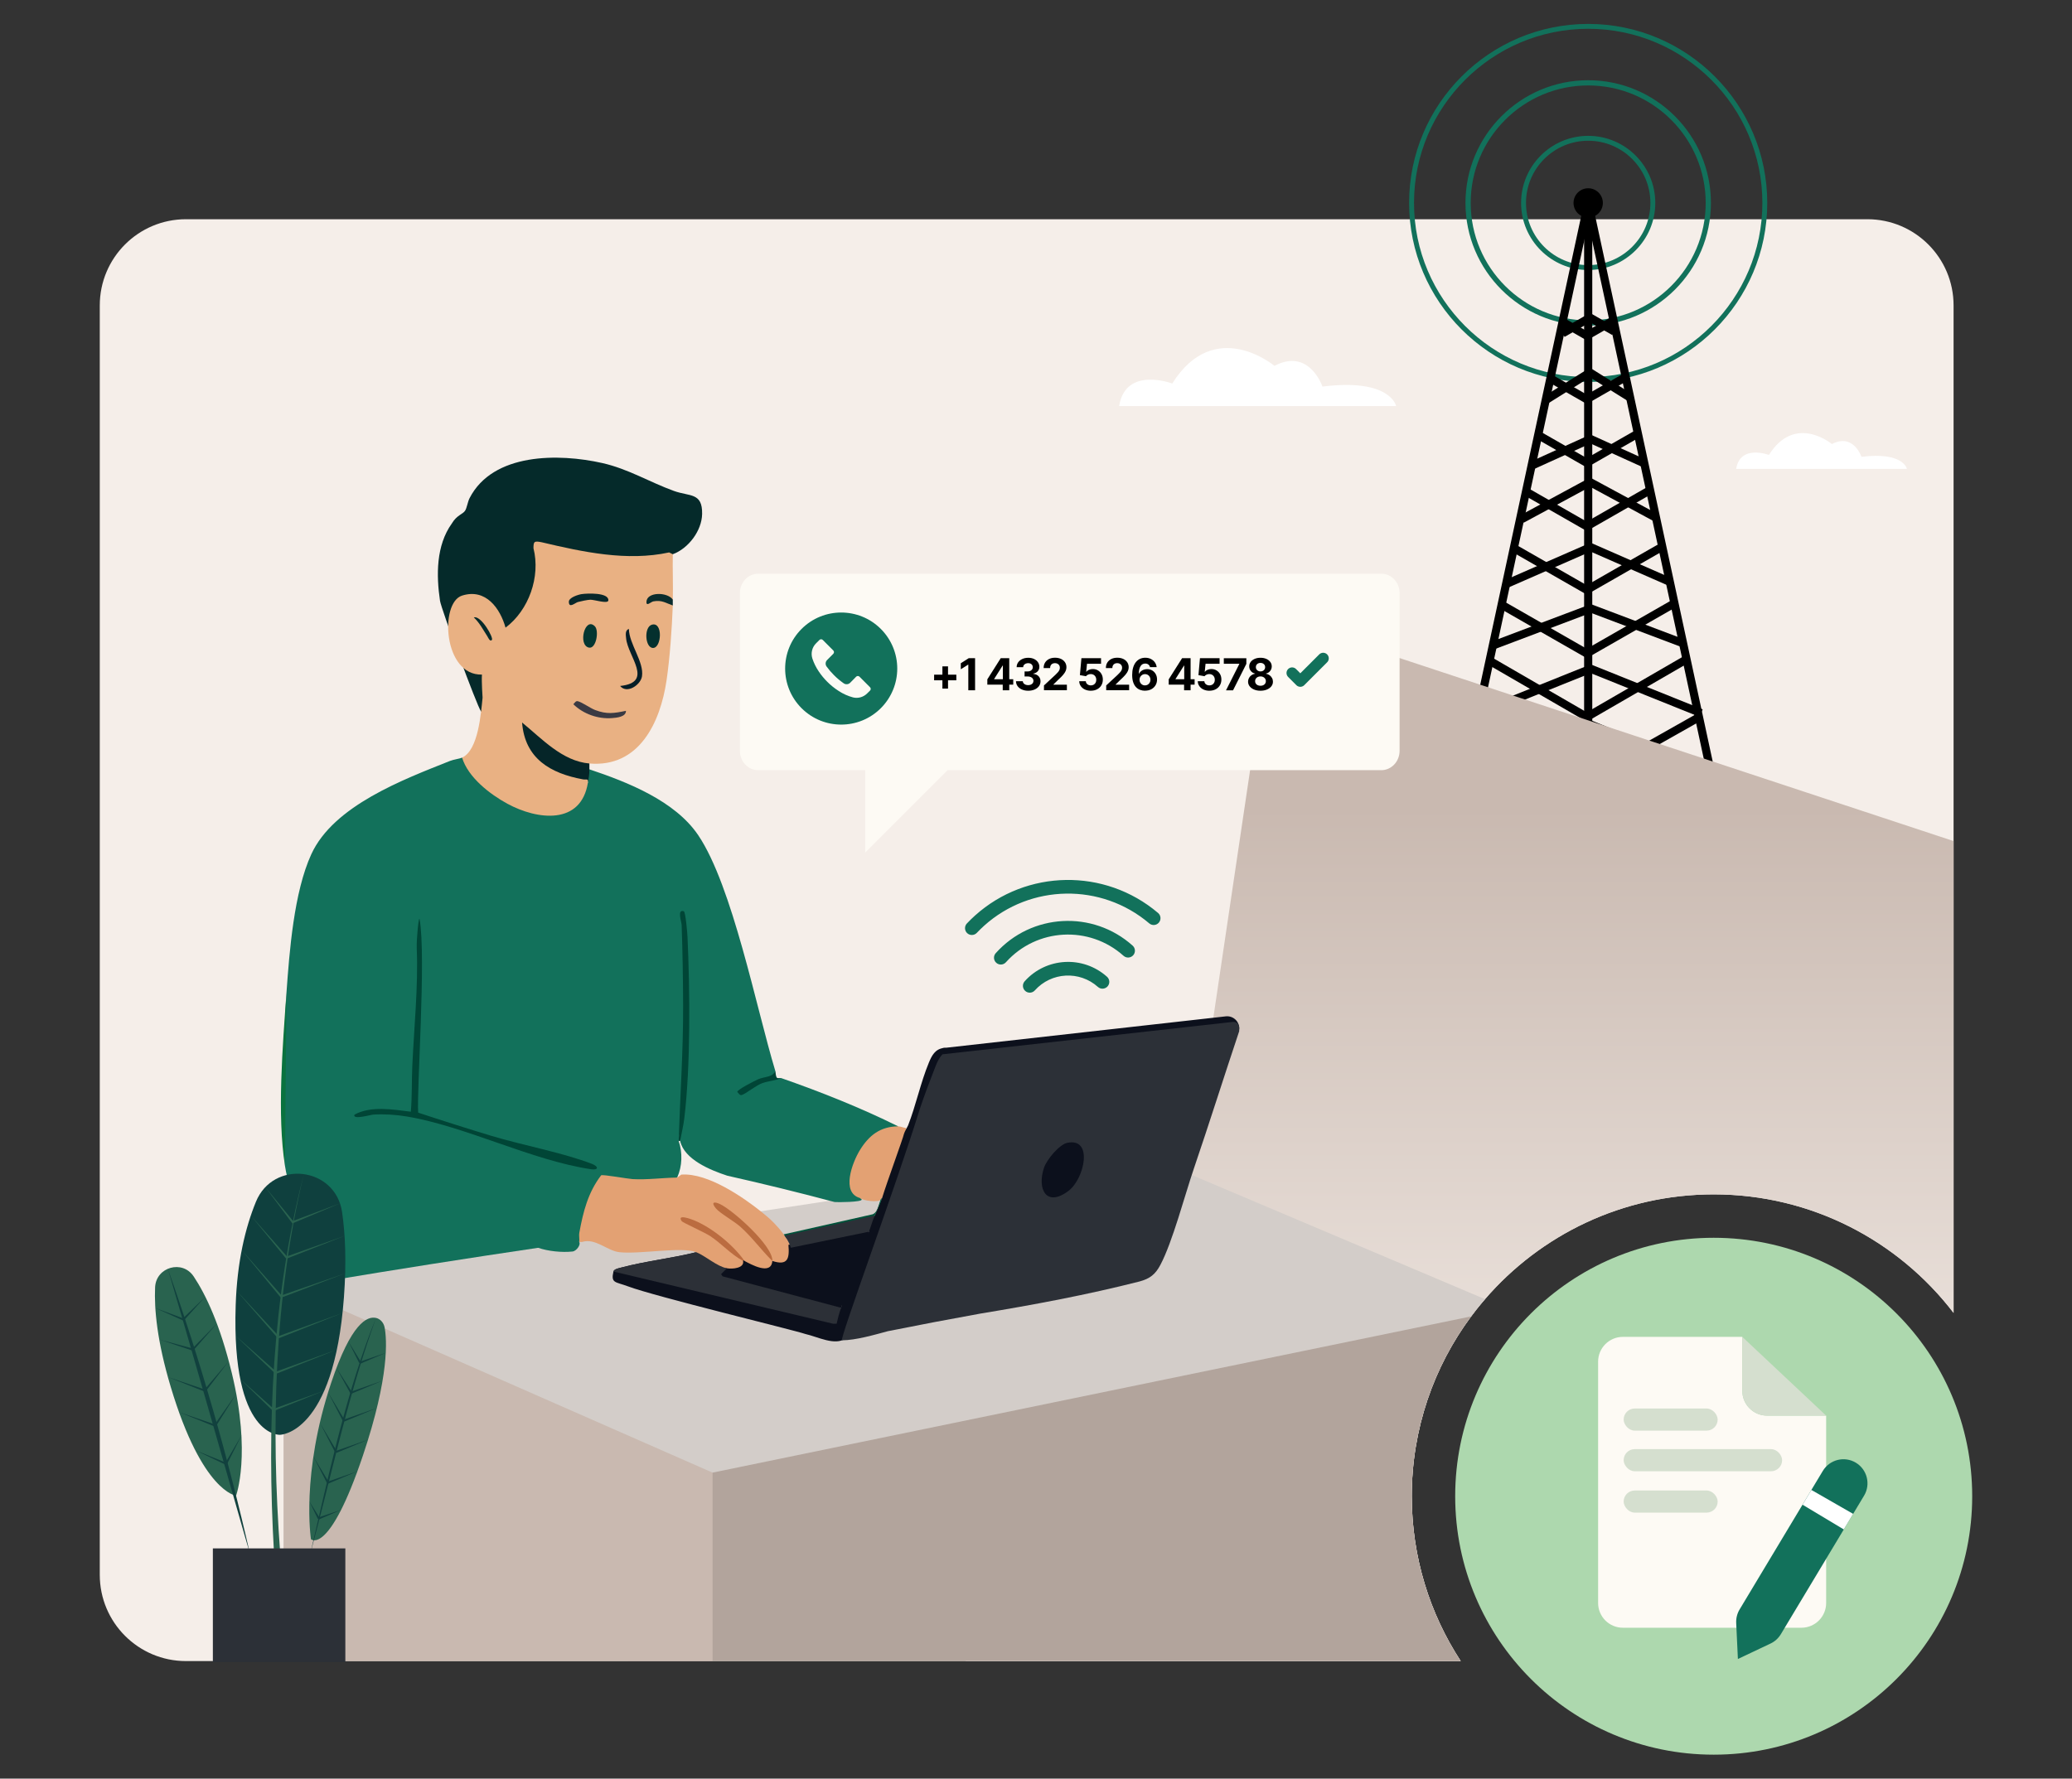 <?xml version="1.0" encoding="UTF-8"?>
<svg id="Layer_1" data-name="Layer 1" xmlns="http://www.w3.org/2000/svg" xmlns:xlink="http://www.w3.org/1999/xlink" viewBox="0 0 1059.93 910.06">
  <rect x="0" y="0" width="1059.93" height="910.06" fill="#333333" stroke="none"/>
  <defs>
    <style>
      .cls-1 {
        fill: #2c3037;
      }

      .cls-2 {
        fill: #04302e;
      }

      .cls-3 {
        stroke: #12715b;
        stroke-linecap: round;
        stroke-linejoin: round;
        stroke-width: 5.72px;
      }

      .cls-3, .cls-4 {
        fill: none;
      }

      .cls-5 {
        fill: #e9b183;
      }

      .cls-6 {
        fill: #043631;
      }

      .cls-7 {
        fill: #0a2c2d;
      }

      .cls-8 {
        fill: #b2a49c;
      }

      .cls-9 {
        fill: #fff;
      }

      .cls-10 {
        fill: #08272a;
      }

      .cls-11 {
        fill: #c9b9b0;
      }

      .cls-12 {
        fill: #061e27;
      }

      .cls-13 {
        fill: #0f403e;
      }

      .cls-14 {
        fill: #052a2a;
      }

      .cls-15 {
        fill: #add8ae;
      }

      .cls-16 {
        fill: #d5dfcf;
      }

      .cls-17 {
        fill: #3a3a43;
      }

      .cls-4 {
        stroke: #000;
        stroke-miterlimit: 10;
        stroke-width: 4.17px;
      }

      .cls-18 {
        fill: #00523a;
      }

      .cls-19 {
        fill: #09723f;
      }

      .cls-20 {
        fill: #fdfaf4;
      }

      .cls-21 {
        fill: #b96c3f;
      }

      .cls-22 {
        fill: #12715b;
      }

      .cls-23 {
        fill: #11413e;
      }

      .cls-24 {
        fill: #bb6c40;
      }

      .cls-25 {
        fill: #f5eee9;
      }

      .cls-26 {
        fill: #0c101c;
      }

      .cls-27 {
        fill: #29634f;
      }

      .cls-28 {
        fill: #052528;
      }

      .cls-29 {
        fill: #d3cdc9;
      }

      .cls-30 {
        fill: #e3a173;
      }

      .cls-31 {
        fill: #004536;
      }

      .cls-32 {
        fill: url(#linear-gradient);
      }
    </style>
    <linearGradient id="linear-gradient" x1="746.63" y1="413.08" x2="746.63" y2="783.01" gradientUnits="userSpaceOnUse">
      <stop offset="0" stop-color="#c9b9b0"/>
      <stop offset="1" stop-color="#f5eee9"/>
    </linearGradient>
  </defs>
  <path class="cls-25" d="M999.35,156.28v515.49c-28.23-36.86-72.69-60.64-122.71-60.64-46.76,0-88.67,20.78-116.98,53.61-1.53,1.75-3,3.54-4.45,5.37-.89,1.13-1.77,2.29-2.63,3.45-19.1,25.7-30.4,57.54-30.4,92.03,0,31.12,9.21,60.09,25.04,84.34H95.13c-24.35,0-44.09-19.75-44.09-44.12V156.28c0-24.36,19.74-44.11,44.09-44.11h860.12c24.35,0,44.1,19.75,44.1,44.11Z"/>
  <path class="cls-22" d="M812.44,138.16c-18.93,0-34.33-15.4-34.33-34.33s15.4-34.32,34.33-34.32,34.32,15.4,34.32,34.32-15.4,34.33-34.32,34.33ZM812.44,72.01c-17.55,0-31.82,14.27-31.82,31.82s14.28,31.82,31.82,31.82,31.82-14.28,31.82-31.82-14.28-31.82-31.82-31.82Z"/>
  <path class="cls-22" d="M812.44,166.61c-34.62,0-62.78-28.16-62.78-62.78s28.16-62.78,62.78-62.78,62.78,28.16,62.78,62.78-28.16,62.78-62.78,62.78ZM812.44,43.72c-33.15,0-60.11,26.96-60.11,60.11s26.96,60.11,60.11,60.11,60.11-26.96,60.11-60.11-26.96-60.11-60.11-60.11Z"/>
  <path class="cls-22" d="M812.44,195.44c-50.51,0-91.61-41.09-91.61-91.6s41.09-91.6,91.61-91.6,91.6,41.09,91.6,91.6-41.09,91.6-91.6,91.6ZM812.44,14.73c-49.13,0-89.1,39.97-89.1,89.1s39.97,89.1,89.1,89.1,89.1-39.97,89.1-89.1-39.97-89.1-89.1-89.1Z"/>
  <g>
    <path class="cls-4" d="M812.44,103.83l-64.2,298.07,64.2-298.07Z"/>
    <path class="cls-4" d="M812.44,103.83l64.2,298.07-64.2-298.07Z"/>
    <line class="cls-4" x1="812.44" y1="411.49" x2="812.44" y2="103.83"/>
    <g>
      <g>
        <line class="cls-4" x1="812.44" y1="172.2" x2="799.33" y2="164.69"/>
        <line class="cls-4" x1="812.44" y1="204.72" x2="793.1" y2="193.64"/>
        <line class="cls-4" x1="812.44" y1="237.23" x2="786.86" y2="222.59"/>
        <line class="cls-4" x1="812.44" y1="269.75" x2="780.34" y2="251.37"/>
        <line class="cls-4" x1="812.44" y1="302.27" x2="774.39" y2="280.48"/>
        <line class="cls-4" x1="812.44" y1="334.79" x2="768.16" y2="309.43"/>
        <line class="cls-4" x1="812.44" y1="367.3" x2="761.98" y2="338.09"/>
        <line class="cls-4" x1="812.44" y1="399.82" x2="754.88" y2="367.3"/>
      </g>
      <g>
        <line class="cls-4" x1="799.33" y1="170.57" x2="812.44" y2="163.06"/>
        <line class="cls-4" x1="790.71" y1="204.72" x2="812.44" y2="191.14"/>
        <line class="cls-4" x1="783.48" y1="238.28" x2="812.44" y2="225.15"/>
        <line class="cls-4" x1="778.46" y1="265.62" x2="812.44" y2="247.24"/>
        <line class="cls-4" x1="770.01" y1="299.04" x2="812.44" y2="280.48"/>
        <line class="cls-4" x1="763.87" y1="330.2" x2="812.44" y2="311.86"/>
        <line class="cls-4" x1="754.88" y1="365.84" x2="812.44" y2="342.71"/>
        <line class="cls-4" x1="749.25" y1="397.19" x2="812.44" y2="371.26"/>
      </g>
    </g>
    <g>
      <g>
        <line class="cls-4" x1="812.65" y1="171.24" x2="825.76" y2="163.74"/>
        <line class="cls-4" x1="812.65" y1="203.76" x2="831.99" y2="192.68"/>
        <line class="cls-4" x1="812.65" y1="236.28" x2="838.23" y2="221.63"/>
        <line class="cls-4" x1="812.65" y1="268.79" x2="844.75" y2="250.41"/>
        <line class="cls-4" x1="812.65" y1="301.31" x2="850.7" y2="279.52"/>
        <line class="cls-4" x1="812.65" y1="333.83" x2="856.93" y2="308.47"/>
        <line class="cls-4" x1="812.65" y1="366.34" x2="863.1" y2="337.13"/>
        <line class="cls-4" x1="812.65" y1="398.86" x2="870.21" y2="366.34"/>
      </g>
      <g>
        <line class="cls-4" x1="825.76" y1="169.61" x2="812.65" y2="162.1"/>
        <line class="cls-4" x1="834.38" y1="203.76" x2="812.65" y2="190.18"/>
        <line class="cls-4" x1="841.6" y1="237.32" x2="812.65" y2="224.19"/>
        <line class="cls-4" x1="846.62" y1="264.66" x2="812.65" y2="246.28"/>
        <line class="cls-4" x1="855.07" y1="298.09" x2="812.65" y2="279.52"/>
        <line class="cls-4" x1="861.21" y1="329.24" x2="812.65" y2="310.9"/>
        <line class="cls-4" x1="870.21" y1="364.89" x2="812.65" y2="341.75"/>
        <line class="cls-4" x1="875.83" y1="396.24" x2="812.65" y2="370.3"/>
      </g>
    </g>
  </g>
  <path d="M819.94,103.83c0,4.14-3.36,7.5-7.5,7.5s-7.5-3.36-7.5-7.5,3.36-7.5,7.5-7.5,7.5,3.36,7.5,7.5Z"/>
  <path class="cls-32" d="M999.35,430.36v241.41c-28.23-36.86-72.69-60.64-122.71-60.64-46.76,0-88.67,20.78-116.98,53.61-1.53,1.75-3,3.54-4.45,5.37-.89,1.13-1.77,2.29-2.63,3.45-19.1,25.7-30.4,57.54-30.4,92.03,0,31.12,9.21,60.09,25.04,84.34h-253.32l93.61-105.73,5.61-37.79,4.05-27.26,11.62-78.29,37.9-255.29c2.35-15.8,18.37-25.68,33.54-20.66l319.12,105.45Z"/>
  <path class="cls-26" d="M482.32,556.7l-.08-20.41,144.8-16.25c3.68-.41,6.89,2.46,6.89,6.16v.55l-24.13,11.23-127.49,18.72Z"/>
  <path class="cls-8" d="M629.55,673.49l125.66-3.38c-.89,1.13-1.77,2.29-2.63,3.45-19.1,25.7-30.4,57.54-30.4,92.03,0,31.12,9.21,60.09,25.04,84.34h-425.79l-6.18-118.08-.28-5.44,49.53-7.01,12.62-1.79,220.05-38.46,32.38-5.66Z"/>
  <polygon class="cls-11" points="364.51 705.89 364.51 849.93 145.04 849.93 145.04 657.03 229.34 668.33 364.51 705.89"/>
  <path class="cls-29" d="M759.66,664.74c-1.53,1.75-3,3.54-4.45,5.37-.89,1.13-1.77,2.29-2.63,3.45l-159.46,32.85-228.61,47.09-49.26-21.65-170.22-74.82,438.38-66.91,25.38,10.74,150.87,63.88Z"/>
  <g>
    <path class="cls-14" d="M344.17,283.6c-11.96,4.43-34.52,1.88-47.32-.22-7.76-1.27-15.3-3.72-23.05-5.02,4.5,13.65-.3,29.57-9.75,40.02-7.82,8.65-6.32,2.58-9.84-3.59-3.85-6.74-10.58-10.09-17.46-4.99-5.77,4.28,10.82,32.62,12.22,39.04.45,1.71-1.99,16.43-2.87,15.24-2.13-2.87-20.4-52.55-21.01-56.64-1.96-13.19-2.01-28.35,6.04-39.58,2.58-4.34,5.54-4.67,6.77-6.52.94-1.41,1.33-4.54,2.32-6.47,11.97-23.27,45.67-22.95,67.88-17.94,13.27,2.99,24.11,9.73,36.64,14.27,8.04,2.92,14.63.68,14.43,11.76-.15,8.62-7.01,17.67-14.99,20.62Z"/>
    <g>
      <path class="cls-22" d="M168.99,622.74c25.42,8.91,72.75,13.27,100.03,14.3,2.92.11,6.11,1.25,9.27.68l-2.99.74c-36.49,5.39-72.92,11.13-109.3,17.22l2.99-32.94Z"/>
      <g>
        <path class="cls-22" d="M236.37,387.66l1.88.86c7.8,19.17,52.38,43.39,60.74,13.17l1.76-1.3c-.8-1.97-2.22-5.53.75-6.74,19.45,6.51,43.81,16.08,55.71,33.75,17.49,25.98,29.64,88.3,39.37,120.47-.82,3.18-.63,4.43,2.99,3.74,20.35,7.11,40.64,15.16,59.89,24.71l-1.47,1.55c-12.05-2.02-27.51,24.3-20.01,32.45,1.4.61,2.07,1.5,2.02,2.68.36.2.67.42.78.72.54,1.42-12.55,1.5-13.84,1.33-18.2-4.85-36.5-9.34-54.92-13.48-8.77-2.88-21.98-8.31-24.1-17.77-.05-4.67-.3-4.67-.75,0,2.06,6.01,1.84,12.9-.75,18.72l-2.48,1.56c-12.1,1.32-24.27.89-35.66-1.56-6.17,9.34-10.01,20.55-10.44,31.69l-1.58,1.24c1.03,1.25-1.29,4.67-3.35,4.91-5.35.61-12.76-.15-17.61-1.91-21.14-.35-44.42-2.11-66.24-5.36-6.43-.96-36.36-5.62-39.23-9.02-.34-.4-.6-.86-.84-1.34-15.27-5.35-20.54-9.4-23.21-26.2-1.28-29.43-1.03-58.87.75-88.34,1.53-21.36,3.8-51.65,12.73-71.12,11.4-24.87,47.13-38.23,70.93-47.72,1.88-.75,4.91-1.11,6.18-1.69Z"/>
        <path class="cls-19" d="M145.78,596.54c-4.12-25.94-1.16-61.77.75-88.34l-.75,88.34Z"/>
        <path class="cls-31" d="M396.58,547.87c.33,1.08.08,2.59.9,3.63.58.43,1.65-.04,2.1.12-3.1,1.4-6.42,1.44-9.72,2.63-3.24,1.17-8.56,5.58-10.45,6.05-1.08.27-1.57-1.01-2.27-1.57-.02-1.22,9.09-5.78,10.71-6.5,3.25-1.44,7.64-.92,8.74-4.36Z"/>
        <path class="cls-31" d="M210.16,568.84c.68-7.83.4-15.74.76-23.58.89-19.29,3.07-40.72,2.27-59.93-.2-4.76,1.05-17.22,1.46-14.94,3.42,18.96-1.56,88.32-.73,98.92,11.31,3.76,26.02,8.42,37.43,11.87,15.81,4.78,36.86,8.66,51.51,14.37,3.49,1.36,3.3,3.29-.46,2.73-30.53-4.54-63.94-21.91-94.31-27-5.46-.92-11.5-1.3-17.04-.98-1.31.08-10.99,2.87-9.71.03,8.42-4.6,19.56-2.63,28.83-1.5Z"/>
        <path class="cls-31" d="M347.17,583.81c.73-22.86,2.36-46.14,2.28-69.28-.05-13.46-.27-27.63-.75-41.18-.06-1.72-2.48-8.26,1.09-7.09.9.3,1.81,11.02,1.9,13.08,1.26,27.61,1.63,65.62-1.62,92.77-.47,3.94-1.45,7.82-2.15,11.7h-.75Z"/>
      </g>
    </g>
    <g>
      <path class="cls-30" d="M459.47,576.32c1.29,0,2.93.83,3.74.75,1.71,1.44,4.23,4.14,2.03,4.59-.59,2.63-.58,4.42-1.98,6.28-.83,9.29-7.39,16.98-12.03,25.07l-.75.75c-.89,1.69-9.16.62-10.48-.75-9.92-2.69-4-18.19-.15-24.48,4.69-7.65,10.52-12.15,19.61-12.21Z"/>
      <g>
        <path class="cls-5" d="M344.17,283.6c-.15,7.72.21,15.49,0,23.21l-1.62.4c-2.68-2.07-6.75-2.47-9.64-.67,3.55-1.05,10.17-.6,11.26,3.27-.46,11.81-1.47,26.65-3.2,38.35-3.19,21.53-14,44.67-39.47,42.5-.31.34-.64.66-1.01.9-5.27,3.4-26.97-13.39-31.15-18.01,1.9,15.5,17.52,22.37,31.51,24.06l-.09,2.78c-3.46,21.91-25.82,19.21-41.19,10.87-8.97-4.87-20.15-13.52-23.19-23.6,8.38-3.83,9.65-22.83,10.48-30.69,0,0-.58-8.21-.32-11.8-19.77.55-21.74-36.74-10.19-40.41,12.22-3.88,19.53,6.63,22.26,16.39,11.91-8.92,17.97-26.02,14.29-40.63.01-3.44.34-3.83,4.11-3.08,21.15,5.01,43.8,9.9,65.29,5.22l1.89.94Z"/>
        <g>
          <path class="cls-28" d="M301.5,390.66c0,1,0,2,0,2.99.02,2.93-.35,4.23-.75,6.74.44-2.23-1.08-1.35-2.47-1.6-16.7-3.07-29.78-10.62-31.21-29.09,10.1,8.22,20.55,19.78,34.43,20.96Z"/>
          <path class="cls-7" d="M344.17,306.81c-.03,1,.04,2,0,2.99-3.8-1.32-5.6-2.88-9.95-2.09-1.26.23-3.64,2.83-3.53.21.21-5.17,10.72-5.1,13.49-1.12Z"/>
          <path class="cls-12" d="M317.22,350.99c17.48-1.82,3.9-15.07,3.06-24.43-.15-1.64-.6-4.08,1.42-4.77.14,7.79,7.84,16.89,6.71,24.28-.67,4.39-7.72,9.17-11.19,4.92Z"/>
          <path class="cls-17" d="M320.21,363.71c.06,3.14-4.79,3.54-7.12,3.72-7.16.57-14.7-2.1-19.81-7.1.7-.58,1.16-1.79,2.26-1.55,2.15.48,6.36,3.56,8.96,4.54,5.98,2.25,9.54,1.66,15.71.39Z"/>
          <path class="cls-10" d="M297.56,303.99c2.68-.42,13.84-.92,13.65,3.19-.09,2.03-7.23-.38-9.22-.32-1.43.05-4.86.77-6.36,1.18-1.38.38-4.62,3.47-4.64-.13-.01-2.16,4.75-3.64,6.57-3.93Z"/>
          <path class="cls-2" d="M333.46,319.64c5.74-1.67,5.02,11.91.6,11.9-4.1,0-4.78-10.69-.6-11.9Z"/>
          <path class="cls-6" d="M304.31,320.47c2.25,2.28.67,11.72-3.07,10.89-5.74-1.27-2.04-16.07,3.07-10.89Z"/>
        </g>
      </g>
      <g>
        <path class="cls-30" d="M404.57,638.44c-.08-.27-.17-.55-.27-.82-.09-.25-.19-.49-.3-.74,0-.02-.01-.04-.02-.05-.08-.2-.17-.41-.27-.61-.41-.89-.91-1.78-1.46-2.65-.28-.45-.58-.89-.88-1.33-.15-.22-.31-.44-.47-.65-3.27-4.51-7.31-8.1-7.31-8.1,0,0-1.67-1.49-4.46-3.72-8.36-6.64-26.77-19.77-40.6-18.76l-2.1,1.52h-.03c-7.61.1-15.18,1.21-22.84.78-2.5-.15-15.21-2.47-16.05-1.94-6.74,8.85-9.17,18.6-11.15,29.34-.19,1.04-.06,2.19-.02,3.23.02.54.02,1.05-.07,1.51v.02h1.5c6.84-2.13,12.77,4.54,19.08,5.24,10.44,1.15,32.02-2.95,39.31,0l.31,1.77,10.12,6.05c.83.62,1.63,1.01,2.4,1.14,1.02.19,1.99-.06,2.89-.73,1.16,3.73,10.54.59,9.23-2.59,1.37,2.5,8.15,4.32,10.43,4.13,2.29-.2,4.69-1.78,4.67-3.46,1.41.81,3.77.83,4.88.24,3.96-2.09,4.52-5.37,3.48-8.82ZM380.12,645.2h0c-.13-.5.03-.56.41-.28.09.06.19.15.31.25,0,.01.01.02.02.03h.01c-.05.31-.01.59.1.88-.18-.29-.46-.59-.85-.88Z"/>
        <path class="cls-21" d="M395.08,645.2c-5.7-5.62-10.45-12.28-16.46-17.6-3.04-2.69-10.46-6.92-12.41-9.3-2.57-3.12-1.05-3.71,2.17-2.17,6.69,3.19,27.25,21.54,26.7,29.07Z"/>
        <path class="cls-24" d="M380.86,645.2c-.2-.1-.56.11-.75,0-6.39-3.53-10.87-8.77-16.82-12.75-2.5-1.67-14.04-6.9-14.52-7.56-2.83-3.99,5.05-.99,6.15-.54,9.37,3.81,20.19,12.67,25.94,20.85Z"/>
      </g>
    </g>
    <path class="cls-14" d="M242.38,315.91c3.06,2.92,4.69,6.24,6.91,9.64.38.58,1.32,3.02,2.33,1.9,1.02-1.12-5.59-12.75-9.24-11.54Z"/>
  </g>
  <g>
    <path class="cls-26" d="M493.9,535.9v.74c-7.41,1.91-9.74-.24-13.09,7.5-10.06,23.3-17.21,52.58-25.5,77.07-6.5,19.21-13.11,40.95-20.53,59.57-.58,1.47-1.69,2.64-2.27,4.1-5.44,3.81-13.98-.82-20.55-2.32-5.97-2.04-76.91-19.19-90.61-24.33-6.6-2.48-8.93-1.52-7.55-7.62t.01-.02c.32-1.3,3.03-1.76,4.13-2.05,12.45-3.3,25.69-4.69,38.21-7.83l-1.57,1.41c-11.7,2.76-23.5,5.36-35.39,7.79l107.28,25.96c.51-3.13,1.78-5.36,3.8-6.71,1.86-11.05,6.03-23.11,10.54-33.52.88-2.02,2.24-3.77,3.68-5.41-1.64-2.59.22-6.98,3-8.24,1.2-2.91,2.44-5.91,3.74-8.98,2.69-8.73,10.64-30.29,11.23-32.94.26-1.02,1.85-3.64,2.09-4.26,3.99-10.24,6.43-22.02,10.61-32.08,1.48-3.58,3.15-6.89,7.47-7.51,1.3-.19,2.42.53,3.37.4,2.35-.33,4.22-.42,7.9-.72Z"/>
    <path class="cls-18" d="M451.23,613.01c-1.53,4.95-1.99,5.12-3.74,8.98l-1.91,1.96c-14.44,3.21-28.88,6.41-43.34,9.62-.28-.45-.58-.89-.88-1.33-.15-.22-.31-.44-.47-.65l45.54-10.28c2.61-1.09,3.06-5.04,4.05-7.55.12-.31.48-.56.75-.75Z"/>
    <path class="cls-26" d="M444.49,630.23c-5.02,12.81-9.41,26.02-14.22,38.93l-1.05,1.27-59.55-15.8c-3.89-1.79-1.44-6.16,2.2-5.69,2.7.49,9.01,0,8.24-3.74.22-.38.47-.37.75,0,3.08,1.62,13.66,7.65,14.22,0,7.87,2.55,8.87-1.12,8.24-8.24l40-8.02,1.17,1.29Z"/>
    <path class="cls-1" d="M430.27,669.16c-1,2.66-1.66,5.41-2.31,8.18h-1.7l-112.46-26.73s0-.01.01-.02c.32-1.3,3.03-1.76,4.13-2.05,12.45-3.3,25.69-4.69,38.21-7.83,4.84,1.95,10.59,7.31,15.72,8.23l-2.99,3.01.74,1.12,60.65,16.09Z"/>
    <path class="cls-1" d="M447.49,621.99c-1.2,2.63-1.95,5.55-3,8.24l-39.93,8.21c-.62-2.07-1.81-4.21-3.2-6.2l46.13-10.25Z"/>
    <g>
      <path class="cls-1" d="M633.9,527.66c-7.84,23.41-15.24,47.01-23.21,70.37-4.65,13.63-10.88,37.45-17.09,49.17-2.57,4.87-5.35,7.04-10.61,8.48-26.76,6.83-54.38,11.98-81.6,16.47-15.53,2.8-31.26,5.79-47.17,8.98-7.04,1.89-16.26,4.6-23.53,4.68-1.11-1.05,28.08-80.16,39.69-117.95,2.51-7.58,5.34-14.97,8.24-22.39,1.03-2.63,2.15-4.6,3.49-6.01l148.61-16.58c1.68-.19,3.18,1.1,3.21,2.79.01.61,0,1.28-.03,2Z"/>
      <path class="cls-26" d="M546.12,584.72c13.21-2.6,8.64,18.36.56,24.54-11.38,8.72-16.33-.8-12.59-11.84,1.37-4.04,7.77-11.87,12.02-12.71Z"/>
    </g>
  </g>
  <g>
    <g>
      <g>
        <path class="cls-13" d="M174.99,620.19c-3.4-23.18-35.19-26.95-44.07-5.27-5.36,13.09-9.63,30.45-10.36,53.08-2.19,67.76,22.67,66.15,22.67,66.15,0,0,27.51-.17,32.71-70.33,1.33-18.01.71-32.32-.95-43.63Z"/>
        <polygon class="cls-27" points="139.52 721.83 122.91 705.64 140.24 721.06 139.52 721.83 139.52 721.83"/>
        <polygon class="cls-27" points="165.91 711.55 140.06 721.94 139.69 720.95 165.91 711.55 165.91 711.55"/>
        <polygon class="cls-27" points="140.79 702.8 120.54 683.48 141.51 702.02 140.79 702.8 140.79 702.8"/>
        <polygon class="cls-27" points="172.34 690.56 141.34 702.91 140.96 701.92 172.34 690.56 172.34 690.56"/>
        <polygon class="cls-27" points="142.03 684.61 120.86 660.26 142.81 683.9 142.03 684.61 142.03 684.61"/>
        <polygon class="cls-27" points="175.22 671.79 142.61 684.75 142.23 683.76 175.22 671.79 175.22 671.79"/>
        <polygon class="cls-27" points="143.82 664.17 123.47 639.43 144.62 663.49 143.82 664.17 143.82 664.17"/>
        <polygon class="cls-27" points="176.57 651.53 144.15 663.87 143.79 662.88 176.57 651.53 176.57 651.53"/>
        <polygon class="cls-27" points="146.33 643.94 128.31 621.94 147.13 643.26 146.33 643.94 146.33 643.94"/>
        <polygon class="cls-27" points="176.26 632.37 146.8 643.96 146.43 642.97 176.26 632.37 176.26 632.37"/>
        <polygon class="cls-27" points="149.53 625.94 135.73 607.43 150.36 625.29 149.53 625.94 149.53 625.94"/>
        <polygon class="cls-27" points="174.04 615.67 149.71 625.92 149.32 624.94 174.04 615.67 174.04 615.67"/>
        <path class="cls-27" d="M140.18,794.84c-3.74-64.92-1.03-130.87,15.24-194.05-15.22,63.36-16.87,129.12-12.09,193.85,0,0-3.15.21-3.15.21h0Z"/>
      </g>
      <g>
        <path class="cls-27" d="M99.06,653.11c-5.77-8.68-19.26-4.83-19.72,5.59-.5,11.22,1.04,27.7,8.01,50.98,16.11,53.82,33.4,55.61,33.4,55.61,0,0,7.9-21.15-2.16-62.7-5.97-24.65-13.22-40-19.52-49.48Z"/>
        <path class="cls-23" d="M85.87,649.22c16.9,47.6,30.78,96.57,42.01,145.82-.9-3.03-1.79-6.07-2.65-9.11-12.75-44.67-26.26-92-39.36-136.71h0Z"/>
        <polygon class="cls-23" points="94.05 675.84 79.25 669.19 94.45 674.87 94.05 675.84 94.05 675.84"/>
        <polygon class="cls-23" points="104.71 663.83 94.63 675.01 93.88 674.28 104.71 663.83 104.71 663.83"/>
        <polygon class="cls-23" points="98.43 691.06 81.45 685.37 98.74 690.05 98.43 691.06 98.43 691.06"/>
        <polygon class="cls-23" points="110.93 677.23 98.97 690.91 98.2 690.2 110.93 677.23 110.93 677.23"/>
        <polygon class="cls-23" points="104.66 712.04 85.87 704.58 105.03 711.06 104.66 712.04 104.66 712.04"/>
        <polygon class="cls-23" points="117.02 696.48 105.25 711.88 104.43 711.22 117.02 696.48 117.02 696.48"/>
        <polygon class="cls-23" points="109.88 729.93 91.55 722.53 110.24 728.94 109.88 729.93 109.88 729.93"/>
        <polygon class="cls-23" points="120.86 713.2 110.5 729.73 109.62 729.14 120.86 713.2 120.86 713.2"/>
        <polygon class="cls-23" points="115.41 749.46 99.85 742.03 115.83 748.5 115.41 749.46 115.41 749.46"/>
        <polygon class="cls-23" points="123.69 734.16 116.08 749.23 115.16 748.73 123.69 734.16 123.69 734.16"/>
      </g>
      <g>
        <path class="cls-27" d="M192.36,674.34c2.28.55,3.92,2.51,4.37,4.81,1.17,6,2.64,24.87-11.11,65.7-17.27,51.28-26.54,42.75-26.54,42.75,0,0-5.31-33.28,10.35-80.11,10.17-30.44,18.41-34.22,22.93-33.13Z"/>
        <path class="cls-23" d="M158.73,794.98c8.81-37.54,17.16-77.3,30.76-113.35,0,0,2.87-7.29,2.87-7.29l-2.6,7.39c-12.74,36.94-20.78,75.59-31.02,113.25h0Z"/>
        <polygon class="cls-23" points="162.88 776.44 174.49 772.55 163.26 777.42 162.88 776.44 162.88 776.44"/>
        <polygon class="cls-23" points="158.21 768.17 163.53 776.67 162.61 777.19 158.21 768.17 158.21 768.17"/>
        <polygon class="cls-23" points="167.55 758.14 182.81 752.84 167.93 759.12 167.55 758.14 167.55 758.14"/>
        <polygon class="cls-23" points="160.31 745.25 168.2 758.37 167.28 758.88 160.31 745.25 160.31 745.25"/>
        <polygon class="cls-23" points="171.73 742.43 188.27 736.65 172.1 743.41 171.73 742.43 171.73 742.43"/>
        <polygon class="cls-23" points="163.77 728.24 172.38 742.66 171.45 743.18 163.77 728.24 163.77 728.24"/>
        <polygon class="cls-23" points="175.69 726.42 192.79 720.43 176.07 727.4 175.69 726.42 175.69 726.42"/>
        <polygon class="cls-23" points="167.83 712.42 176.34 726.66 175.42 727.17 167.83 712.42 167.83 712.42"/>
        <polygon class="cls-23" points="179.16 712.22 195.7 706.44 179.54 713.21 179.16 712.22 179.16 712.22"/>
        <polygon class="cls-23" points="172.1 699.94 180.15 712.44 179.25 712.98 172.1 699.94 172.1 699.94"/>
        <polygon class="cls-23" points="183.95 696.79 197.45 692.17 184.33 697.77 183.95 696.79 183.95 696.79"/>
        <polygon class="cls-23" points="178.24 686.42 184.66 696.9 183.74 697.41 178.24 686.42 178.24 686.42"/>
      </g>
    </g>
    <rect class="cls-1" x="108.89" y="792.27" width="67.77" height="58.15"/>
  </g>
  <g>
    <path class="cls-20" d="M715.96,303.46v80.71c0,5.48-4.19,9.91-9.37,9.91h-221.84l-42.14,42.14v-42.14h-54.74c-5.18,0-9.37-4.43-9.37-9.91v-80.71c0-5.48,4.19-9.91,9.37-9.91h318.72c5.18,0,9.37,4.43,9.37,9.91Z"/>
    <path class="cls-22" d="M450.59,321.81c-11.2-11.2-29.36-11.19-40.55,0-11.2,11.2-11.19,29.36,0,40.55,11.2,11.2,29.36,11.19,40.55,0,5.38-5.38,8.4-12.67,8.4-20.28,0-7.6-3.02-14.9-8.4-20.27ZM445.06,353.36s0,0,0,0h0s-1.45,1.43-1.45,1.43c-1.88,1.9-4.62,2.69-7.22,2.06-2.62-.7-5.11-1.82-7.38-3.31-2.11-1.35-4.06-2.92-5.82-4.69-1.62-1.61-3.08-3.38-4.35-5.28-1.39-2.04-2.49-4.27-3.27-6.61-.89-2.76-.15-5.78,1.91-7.81l1.7-1.7c.47-.48,1.24-.48,1.72,0,0,0,0,0,0,0l5.37,5.37c.48.47.48,1.24,0,1.72h0s-3.15,3.16-3.15,3.16c-.91.9-1.02,2.32-.27,3.35,1.14,1.57,2.4,3.04,3.78,4.41,1.53,1.54,3.19,2.93,4.97,4.18,1.03.72,2.42.6,3.31-.29l3.05-3.1c.47-.48,1.24-.48,1.72,0h0s5.38,5.39,5.38,5.39c.48.47.48,1.24,0,1.72Z"/>
    <polyline class="cls-3" points="660.97 344.35 665.17 348.56 676.87 336.86"/>
    <g>
      <path d="M477.85,348.09v-2.88h11.36v2.88h-11.36ZM482.09,352.33v-11.37h2.87v11.37h-2.87Z"/>
      <path d="M498.8,336.78v16.43h-3.46v-13.13h-.1l-3.75,2.37v-3.09l4.06-2.58h3.25Z"/>
      <path d="M505.07,350.32v-2.72l6.85-10.82h2.36v3.79h-1.4l-4.32,6.84v.13h9.76v2.78h-13.24ZM512.95,353.21v-3.72l.07-1.22v-11.49h3.26v16.43h-3.33Z"/>
      <path d="M525.96,353.43c-1.21,0-2.27-.21-3.2-.62s-1.66-.98-2.2-1.71-.81-1.57-.83-2.53h3.48c.02.4.15.75.4,1.05s.57.53.98.7.87.25,1.37.25,1-.09,1.41-.28.73-.44.95-.77.34-.71.34-1.15-.12-.84-.36-1.17-.59-.6-1.04-.79-.99-.29-1.61-.29h-1.53v-2.56h1.53c.53,0,.99-.09,1.39-.28s.71-.44.94-.76.34-.7.34-1.12-.1-.78-.29-1.09-.46-.55-.81-.73-.75-.26-1.22-.26-.91.08-1.3.25-.7.41-.94.71-.36.67-.36,1.09h-3.34c.01-.95.28-1.78.8-2.5s1.23-1.28,2.12-1.69,1.9-.61,3.03-.61,2.13.21,2.98.62,1.51.97,1.98,1.66.71,1.48.71,2.35c0,.92-.29,1.69-.86,2.3s-1.32,1.01-2.24,1.17v.12c1.21.15,2.12.57,2.75,1.26s.94,1.54.94,2.56c0,.93-.27,1.76-.81,2.49s-1.28,1.3-2.23,1.71-2.04.62-3.26.62Z"/>
      <path d="M534.04,353.21v-2.49l5.84-5.42c.5-.48.92-.91,1.26-1.3s.6-.76.77-1.14.26-.77.26-1.21c0-.49-.11-.9-.33-1.25s-.52-.61-.89-.8-.8-.29-1.29-.29-.94.1-1.31.3-.66.49-.87.87-.3.83-.3,1.36h-3.31c0-1.08.24-2.02.73-2.81s1.17-1.4,2.05-1.84,1.89-.65,3.04-.65,2.19.21,3.07.62,1.55.99,2.04,1.72.73,1.57.73,2.53c0,.62-.12,1.23-.36,1.82s-.67,1.27-1.29,2.01-1.49,1.62-2.62,2.64l-2.4,2.35v.12h6.9v2.83h-11.71Z"/>
      <path d="M558.03,353.43c-1.13,0-2.14-.21-3.03-.62s-1.59-.99-2.11-1.73-.79-1.57-.81-2.51h3.37c.03.63.29,1.14.79,1.54s1.09.59,1.79.59c.54,0,1.02-.12,1.44-.36s.74-.58.98-1.01.35-.93.35-1.51-.12-1.08-.36-1.52-.58-.78-1-1.03-.91-.37-1.46-.37c-.49,0-.95.1-1.4.3s-.8.47-1.05.8l-3.1-.55.77-8.67h10.04v2.84h-7.18l-.41,4.11h.09c.29-.4.72-.74,1.31-1s1.24-.4,1.96-.4c.99,0,1.87.23,2.64.69s1.39,1.1,1.84,1.91.67,1.74.67,2.79c0,1.11-.26,2.09-.77,2.95s-1.23,1.53-2.16,2.02-1.99.73-3.2.73Z"/>
      <path d="M565.88,353.21v-2.49l5.84-5.42c.5-.48.92-.91,1.26-1.3s.6-.76.77-1.14.26-.77.26-1.21c0-.49-.11-.9-.33-1.25s-.52-.61-.89-.8-.8-.29-1.29-.29-.94.1-1.31.3-.66.49-.87.87-.3.83-.3,1.36h-3.31c0-1.08.24-2.02.73-2.81s1.17-1.4,2.05-1.84,1.89-.65,3.04-.65,2.19.21,3.07.62,1.55.99,2.04,1.72.73,1.57.73,2.53c0,.62-.12,1.23-.36,1.82s-.67,1.27-1.29,2.01-1.49,1.62-2.62,2.64l-2.4,2.35v.12h6.9v2.83h-11.71Z"/>
      <path d="M585.73,353.43c-.84,0-1.65-.14-2.44-.42s-1.49-.73-2.11-1.36-1.11-1.45-1.47-2.49-.55-2.3-.55-3.8c0-1.38.16-2.62.47-3.7s.76-2.01,1.35-2.77,1.29-1.34,2.11-1.74,1.74-.6,2.76-.6c1.1,0,2.06.21,2.9.64s1.51,1,2.02,1.73.82,1.54.92,2.44h-3.41c-.13-.57-.42-1.02-.85-1.35s-.96-.49-1.59-.49c-1.07,0-1.89.46-2.44,1.39s-.83,2.19-.83,3.79h.11c.25-.49.58-.9,1-1.25s.89-.61,1.43-.79,1.1-.28,1.7-.28c.98,0,1.85.23,2.61.68s1.36,1.08,1.8,1.88.66,1.71.66,2.74c0,1.11-.26,2.1-.78,2.96s-1.24,1.54-2.16,2.03-1.99.73-3.21.73ZM585.71,350.7c.54,0,1.01-.13,1.43-.38s.75-.6,1-1.04.37-.93.37-1.48-.12-1.03-.36-1.47-.57-.78-.99-1.03-.89-.38-1.43-.38-1.01.13-1.43.39-.76.61-1.01,1.05-.37.92-.37,1.45.12,1.01.36,1.46.58.79,1,1.05.9.39,1.43.39Z"/>
      <path d="M597.85,350.32v-2.72l6.85-10.82h2.36v3.79h-1.4l-4.32,6.84v.13h9.76v2.78h-13.24ZM605.72,353.21v-3.72l.07-1.22v-11.49h3.26v16.43h-3.33Z"/>
      <path d="M618.67,353.43c-1.13,0-2.14-.21-3.03-.62s-1.59-.99-2.11-1.73-.79-1.57-.81-2.51h3.37c.03.63.29,1.14.79,1.54s1.09.59,1.79.59c.54,0,1.02-.12,1.44-.36s.74-.58.98-1.01.35-.93.35-1.51-.12-1.08-.36-1.52-.58-.78-1-1.03-.91-.37-1.46-.37c-.49,0-.95.1-1.4.3s-.8.47-1.05.8l-3.1-.55.77-8.67h10.04v2.84h-7.18l-.41,4.11h.09c.29-.4.72-.74,1.31-1s1.24-.4,1.96-.4c.99,0,1.87.23,2.64.69s1.39,1.1,1.84,1.91.67,1.74.67,2.79c0,1.11-.26,2.09-.77,2.95s-1.23,1.53-2.16,2.02-1.99.73-3.2.73Z"/>
      <path d="M627.17,353.21l6.8-13.47v-.11h-7.93v-2.84h11.53v2.89l-6.81,13.54h-3.59Z"/>
      <path d="M644.81,353.43c-1.23,0-2.33-.2-3.29-.61s-1.71-.96-2.25-1.65-.82-1.49-.82-2.38c0-.68.16-1.31.47-1.89s.74-1.05,1.28-1.43,1.14-.63,1.81-.74v-.1c-.87-.18-1.59-.62-2.14-1.3s-.83-1.46-.83-2.35.25-1.61.74-2.28,1.18-1.19,2.05-1.57,1.86-.57,2.97-.57,2.1.19,2.97.57,1.55.91,2.05,1.58.74,1.43.74,2.27c0,.9-.28,1.68-.83,2.36s-1.26,1.11-2.12,1.29v.1c.66.11,1.26.36,1.8.74s.96.86,1.28,1.43.48,1.2.48,1.89c0,.89-.27,1.68-.82,2.38s-1.3,1.25-2.26,1.65-2.06.61-3.29.61ZM644.81,350.89c.55,0,1.03-.1,1.44-.3s.73-.48.96-.83.35-.77.35-1.24-.12-.89-.36-1.25-.57-.65-.98-.86-.89-.31-1.42-.31-1,.1-1.42.31-.74.49-.98.86-.36.79-.36,1.26.12.88.35,1.23.55.63.97.83.89.3,1.44.3ZM644.81,343.55c.46,0,.87-.09,1.23-.28s.64-.45.84-.78.31-.71.31-1.15-.1-.8-.31-1.12-.49-.58-.84-.76-.77-.28-1.23-.28-.88.09-1.24.28-.64.44-.84.76-.3.7-.3,1.12.1.82.31,1.15.49.59.84.78.77.28,1.23.28Z"/>
    </g>
  </g>
  <g>
    <path class="cls-22" d="M587.9,472.47c-24.63-20.9-60.74-20.09-84.39,1.13-1.31,1.18-2.59,2.42-3.82,3.72-1.33,1.4-3.54,1.46-4.94.14-1.4-1.33-1.46-3.54-.14-4.94,1.36-1.44,2.77-2.82,4.23-4.12,26.23-23.53,66.26-24.43,93.58-1.25,1.47,1.25,1.65,3.45.4,4.92-1.25,1.47-3.45,1.65-4.92.4Z"/>
    <path class="cls-22" d="M509.37,487.71c18.28-20.4,49.64-22.13,70.04-3.85,1.44,1.29,1.56,3.5.27,4.93s-3.5,1.56-4.93.27c-17.53-15.7-44.47-14.22-60.18,3.31-1.29,1.44-3.5,1.56-4.93.27-1.44-1.29-1.56-3.5-.27-4.93Z"/>
    <path class="cls-22" d="M524.16,502.1c11-12.27,29.86-13.31,42.14-2.31,1.44,1.29,1.56,3.5.27,4.93s-3.5,1.56-4.93.27c-9.4-8.42-23.85-7.63-32.27,1.77-1.29,1.44-3.5,1.56-4.93.27-1.44-1.29-1.56-3.5-.27-4.93Z"/>
  </g>
  <circle class="cls-15" cx="876.64" cy="765.58" r="132.24"/>
  <g>
    <path class="cls-20" d="M934.17,724.34v95.86c0,7-5.67,12.67-12.67,12.67h-91.31c-7,0-12.68-5.67-12.68-12.67v-123.48c0-7,5.67-12.68,12.68-12.68h61.09v27.62c0,7,5.67,12.68,12.67,12.68h30.23Z"/>
    <path class="cls-16" d="M934.17,724.34h-30.23c-7,0-12.67-5.67-12.67-12.68v-27.62l42.9,40.3Z"/>
    <rect class="cls-16" x="830.58" y="720.7" width="48.09" height="11.32" rx="5.66" ry="5.66"/>
    <rect class="cls-16" x="830.58" y="762.65" width="48.09" height="11.32" rx="5.66" ry="5.66"/>
    <rect class="cls-16" x="830.58" y="741.48" width="81.06" height="11.32" rx="5.66" ry="5.66"/>
    <path class="cls-22" d="M953.56,765.3l-5.59,9.31-4.78,7.96-32.2,53.61c-1.26,2.08-3.08,3.75-5.28,4.78l-16.69,7.9-.87-18.45c-.11-2.42.49-4.82,1.75-6.91l32.18-53.59,4.53-7.55,5.85-9.73c1.75-2.91,4.52-4.84,7.58-5.61,3.05-.76,6.38-.36,9.3,1.39,5.82,3.49,7.72,11.08,4.22,16.89Z"/>
    <polygon class="cls-9" points="947.97 774.61 943.19 782.57 922.08 769.91 926.61 762.36 947.97 774.61"/>
  </g>
  <path class="cls-9" d="M572.49,207.78h141.7s-2.75-14.35-37.69-9.98c0,0-6.69-19.97-24.56-10.61,0,0-30.54-25.58-52.28,9.05,0,0-23.86-9.05-27.17,11.54Z"/>
  <path class="cls-9" d="M888.14,239.9h87.33s-1.69-8.84-23.23-6.15c0,0-4.12-12.31-15.13-6.54,0,0-18.82-15.77-32.22,5.58,0,0-14.71-5.58-16.75,7.11Z"/>
</svg>